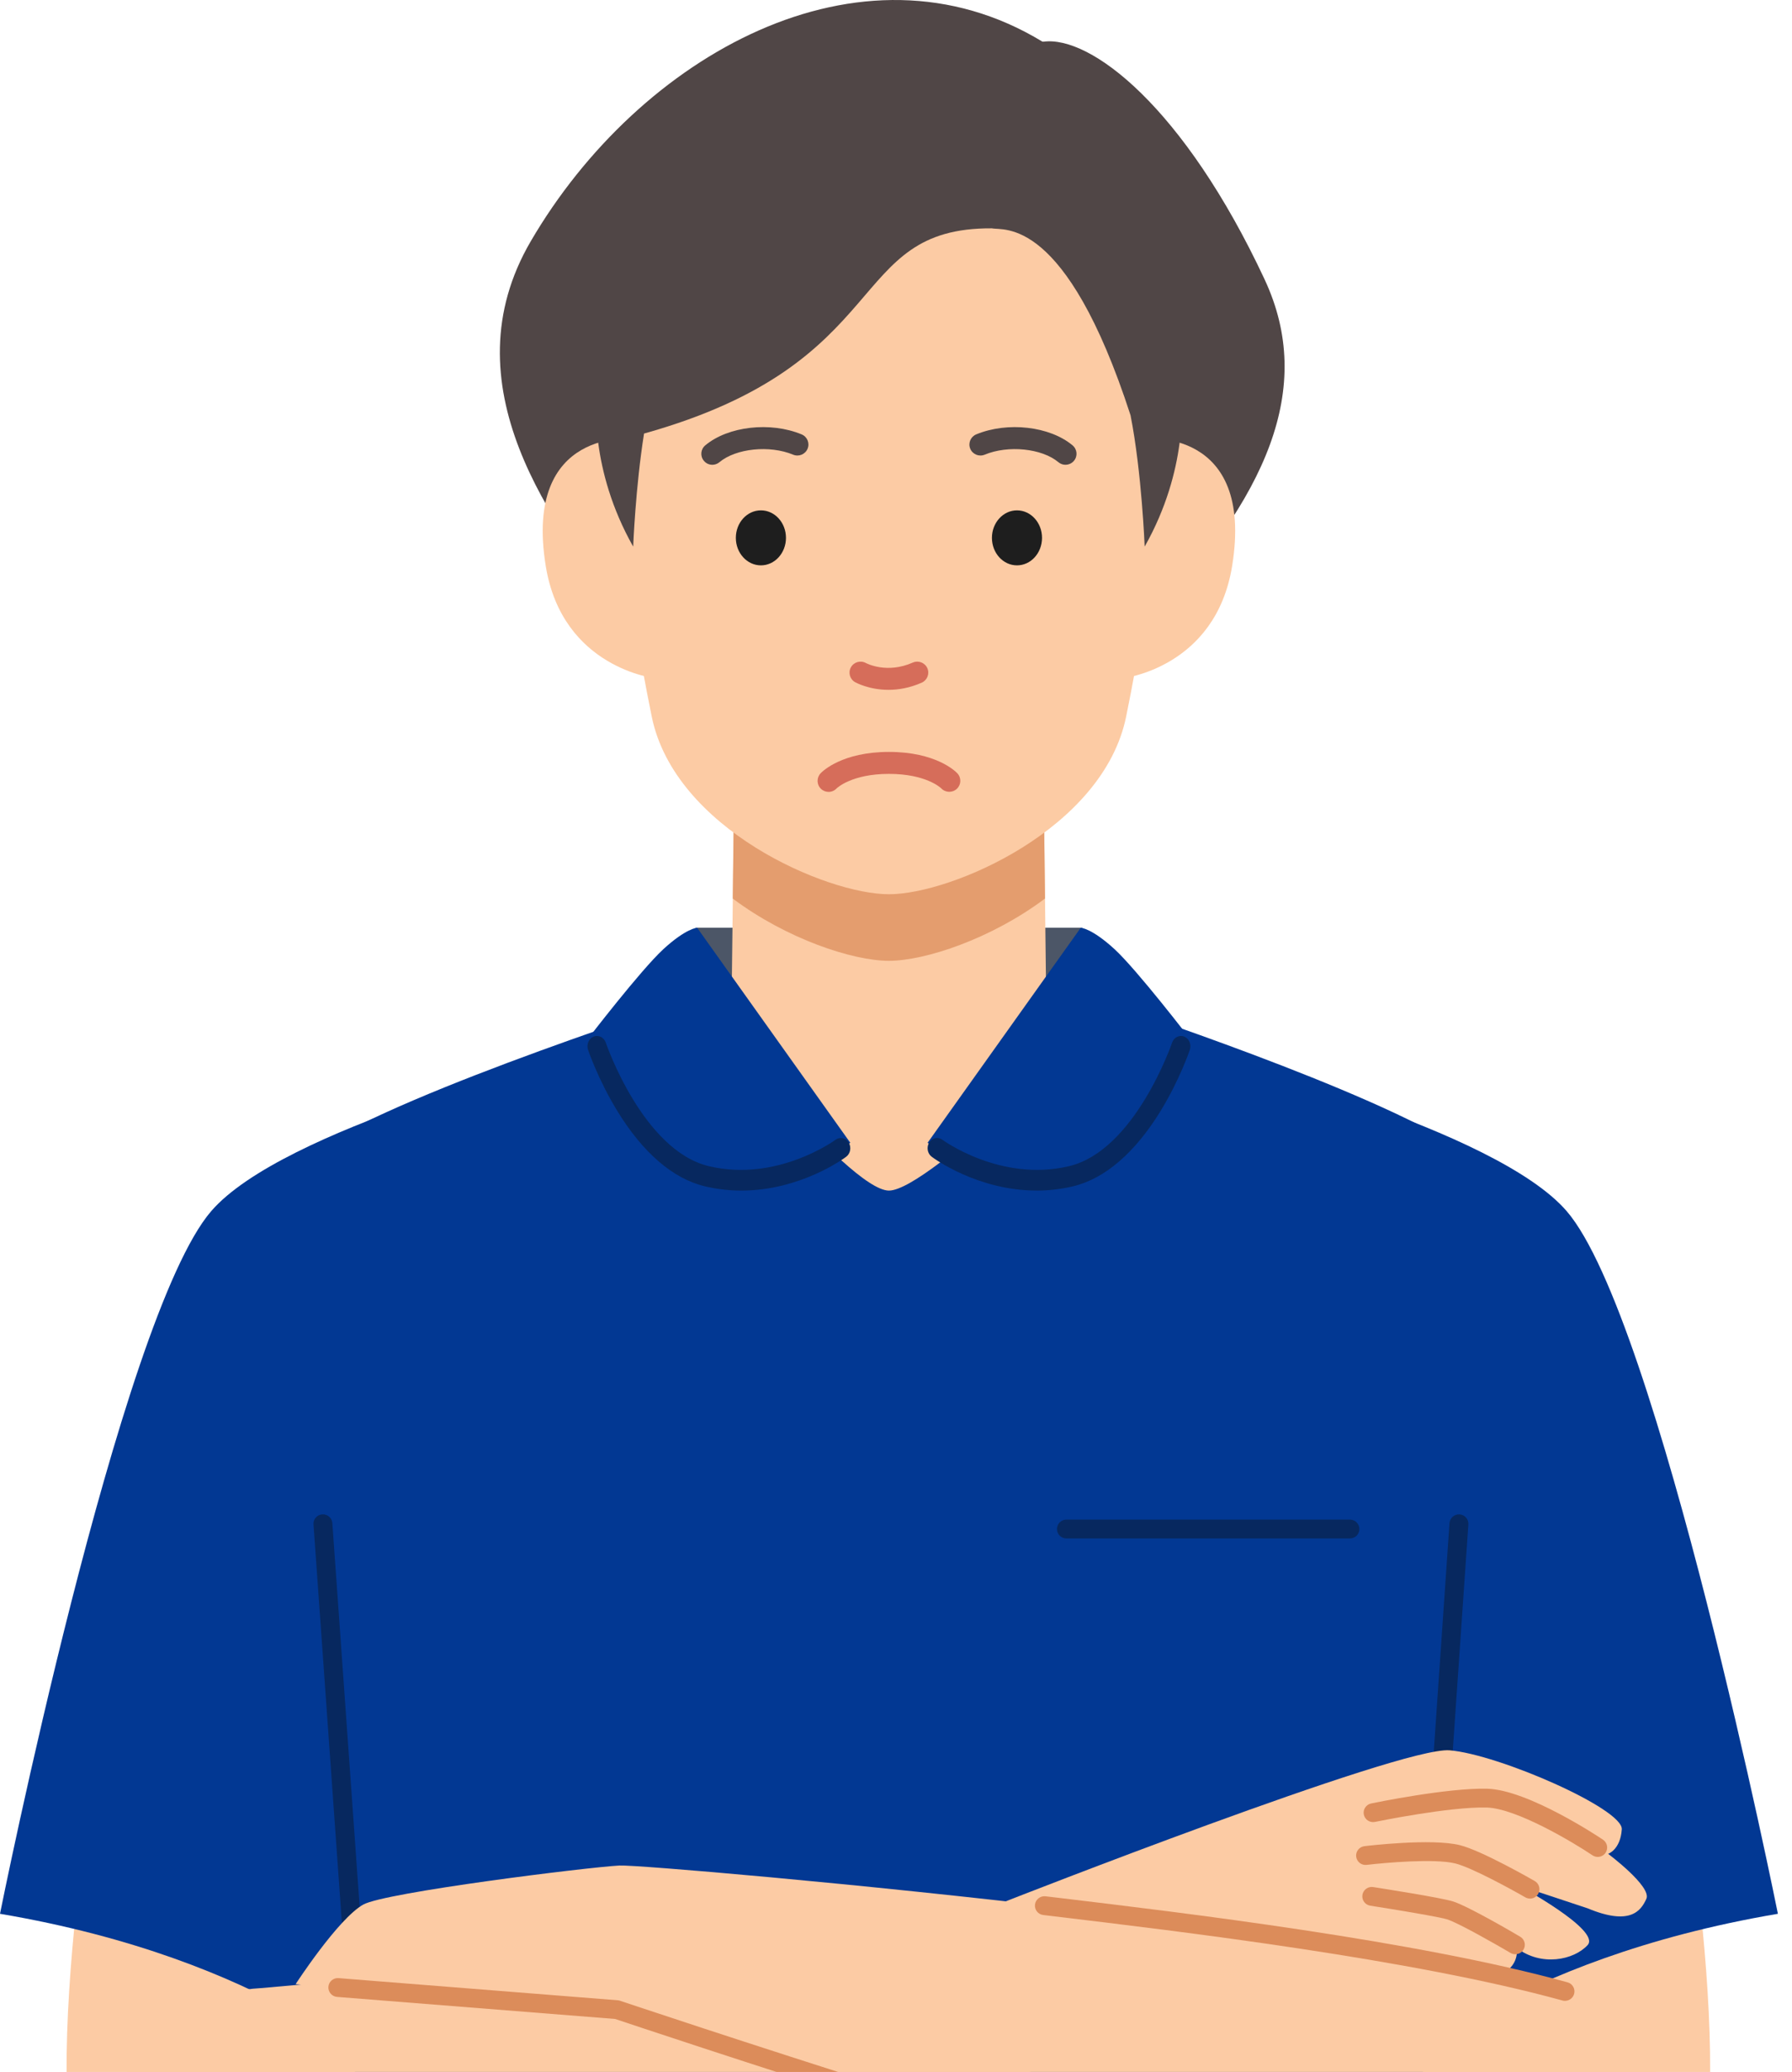 <svg width="109" height="126" viewBox="0 0 109 126" fill="none" xmlns="http://www.w3.org/2000/svg">
<g clip-path="url(#clip0_2875_895)">
<path d="M65.826 56.418H42.316V63.94H65.826V56.418Z" fill="#4C5667"/>
<path d="M4.438 131.355C2.776 121.504 6.988 100.482 6.988 100.482L20.594 107.295C20.594 107.295 29.813 125.021 17.499 138.596C17.499 138.596 6.099 141.207 4.438 131.355Z" fill="#FCCBA4"/>
<path d="M103.633 131.355C105.295 121.504 101.083 100.482 101.083 100.482L87.477 107.295C87.477 107.295 78.258 124.639 90.572 138.214C90.572 138.214 101.972 141.207 103.633 131.355Z" fill="#FCCBA4"/>
<path d="M23.342 126.18C23.342 126.18 16.359 119.155 0 116.383C0 116.383 7.27 80.121 12.847 73.653C17.191 68.614 34.201 64.38 34.201 64.38L32.364 81.908L23.342 126.182V126.18Z" fill="#023893"/>
<path d="M84.8 126.18C84.8 126.18 91.783 119.155 108.142 116.383C108.142 116.383 100.871 80.121 95.295 73.653C90.951 68.614 73.94 64.38 73.94 64.38L75.778 81.908L84.8 126.182V126.18Z" fill="#023893"/>
<path d="M73.655 65.386C68.198 62.917 62.493 60.368 62.493 60.368L54.148 59.828V59.818L54.069 59.824L53.992 59.818V59.828L45.647 60.368C45.647 60.368 39.943 62.917 34.485 65.386C29.618 67.588 35.035 82.897 53.872 83.132V83.138C53.939 83.138 54.002 83.136 54.069 83.136C54.134 83.136 54.2 83.138 54.267 83.138V83.132C73.103 82.897 78.52 67.588 73.653 65.386H73.655Z" fill="#FCCBA4"/>
<path d="M86.38 137.611C85.98 131.93 88.82 69.832 88.82 69.832C83.462 66.286 67.706 61.119 67.706 61.119C67.706 61.119 56.566 72.403 54.071 72.403C51.576 72.403 42.316 60.649 42.316 60.649C42.316 60.649 24.679 66.286 19.321 69.832C19.321 69.832 22.159 131.932 21.761 137.611C21.402 142.702 20.845 149.288 20.23 156.09H87.912C87.298 149.288 86.741 142.702 86.38 137.611Z" fill="#023893"/>
<path d="M76.918 16.985C72.014 6.5 66.329 2.144 63.458 2.536C63.451 2.532 63.443 2.528 63.435 2.524C63.428 2.528 63.418 2.532 63.412 2.536C52.346 -4.193 38.879 3.37 32.283 14.673C27.22 23.35 33.471 31.876 38.296 37.847C40.561 40.65 47.306 41.462 54.073 41.099C60.839 41.462 67.375 40.469 69.849 37.847C77.025 30.245 80.022 23.623 76.918 16.987V16.985Z" fill="#504646"/>
<path d="M63.472 46.516L54.071 46.394L44.67 46.516L44.449 65.247C44.449 65.247 45.716 69.805 54.069 69.805C62.422 69.805 63.688 65.247 63.688 65.247L63.468 46.516H63.472Z" fill="#FCCBA4"/>
<path d="M63.565 54.645L63.469 46.516L54.068 46.394L44.667 46.516L44.571 54.645C47.842 57.097 51.87 58.43 54.066 58.43C56.262 58.43 60.292 57.097 63.561 54.645H63.565Z" fill="#E49D6E"/>
<path d="M54.071 9.681C42.809 9.681 33.151 11.591 39.641 43.57C41.03 50.412 50.28 54.382 54.071 54.382C57.861 54.382 67.112 50.412 68.5 43.57C74.99 11.589 65.332 9.681 54.071 9.681Z" fill="#FCCBA4"/>
<path d="M69.59 26.674L68.272 41.25C68.272 41.25 73.938 40.643 74.946 34.417C76.318 25.945 69.592 26.674 69.592 26.674H69.59Z" fill="#FCCBA4"/>
<path d="M38.551 26.674L39.87 41.25C39.87 41.25 34.203 40.643 33.195 34.417C31.823 25.945 38.549 26.674 38.549 26.674H38.551Z" fill="#FCCBA4"/>
<path d="M47.807 32.708C47.807 33.633 47.123 34.381 46.283 34.381C45.444 34.381 44.758 33.633 44.758 32.708C44.758 31.784 45.44 31.036 46.283 31.036C47.126 31.036 47.807 31.784 47.807 32.708Z" fill="#1E1E1E"/>
<path d="M60.335 32.708C60.335 33.633 61.017 34.381 61.858 34.381C62.7 34.381 63.382 33.633 63.382 32.708C63.382 31.784 62.698 31.036 61.858 31.036C61.019 31.036 60.335 31.784 60.335 32.708Z" fill="#1E1E1E"/>
<path d="M64.81 28.265C64.657 28.265 64.503 28.213 64.379 28.108C63.377 27.266 61.322 27.056 59.895 27.65C59.552 27.791 59.161 27.631 59.017 27.291C58.873 26.951 59.036 26.56 59.377 26.417C61.278 25.626 63.854 25.92 65.241 27.085C65.525 27.324 65.561 27.744 65.322 28.026C65.189 28.183 65 28.263 64.808 28.263L64.81 28.265Z" fill="#504646"/>
<path d="M43.33 28.265C43.139 28.265 42.949 28.185 42.817 28.026C42.577 27.744 42.614 27.322 42.897 27.085C44.284 25.92 46.862 25.626 48.761 26.417C49.102 26.558 49.265 26.949 49.121 27.291C48.977 27.631 48.586 27.791 48.243 27.65C46.816 27.056 44.764 27.266 43.759 28.108C43.633 28.213 43.48 28.265 43.328 28.265H43.33Z" fill="#504646"/>
<path d="M82.111 93.558H64.865C64.547 93.558 64.29 93.302 64.29 92.985C64.29 92.668 64.547 92.412 64.865 92.412H82.111C82.429 92.412 82.686 92.668 82.686 92.985C82.686 93.302 82.429 93.558 82.111 93.558Z" fill="#07285F"/>
<path d="M86.536 125.241C86.523 125.241 86.509 125.241 86.496 125.241C86.18 125.22 85.94 124.945 85.961 124.63L88.167 92.626C88.188 92.311 88.464 92.074 88.78 92.093C89.096 92.114 89.336 92.389 89.315 92.704L87.109 124.708C87.088 125.01 86.835 125.241 86.536 125.241Z" fill="#07285F"/>
<path d="M21.426 118.294C21.127 118.294 20.874 118.063 20.853 117.761L19.069 92.704C19.046 92.389 19.285 92.114 19.602 92.093C19.916 92.07 20.194 92.309 20.215 92.624L21.999 117.681C22.022 117.996 21.782 118.271 21.466 118.294C21.453 118.294 21.439 118.294 21.424 118.294H21.426Z" fill="#07285F"/>
<path d="M71.552 16.141C69.765 11.559 64.589 4.375 54.071 4.409C43.552 4.375 38.376 11.557 36.589 16.141C35.4 19.189 36.291 24.329 36.291 24.329C36.291 24.329 35.835 28.502 38.514 33.241C38.514 33.241 38.654 29.627 39.175 26.365C54.594 22.059 51.334 13.827 60.335 13.886C61.034 14.043 64.809 13.071 68.766 25.254C69.452 28.744 69.625 33.241 69.625 33.241C72.304 28.502 71.847 24.329 71.847 24.329C71.847 24.329 72.739 19.187 71.55 16.141H71.552Z" fill="#504646"/>
<path d="M54.047 41.951C52.867 41.951 52.066 41.515 52.016 41.487C51.692 41.305 51.577 40.898 51.759 40.578C51.939 40.257 52.346 40.142 52.668 40.32C52.729 40.352 53.952 40.986 55.521 40.293C55.86 40.144 56.255 40.297 56.406 40.633C56.556 40.971 56.402 41.364 56.065 41.515C55.327 41.84 54.639 41.951 54.047 41.951Z" fill="#D66D5A"/>
<path d="M15.861 120.904L63.97 116.604L72.942 122.312C72.942 122.312 21.447 141.451 12.151 138.592C2.959 135.766 5.498 121.473 15.861 120.903V120.904Z" fill="#FCCBA4"/>
<path d="M61.182 115.623C61.182 115.623 85.184 106.193 88.175 106.441C91.166 106.69 98.731 110.003 98.647 111.246C98.565 112.489 97.816 112.737 97.816 112.737C97.816 112.737 100.475 114.725 100.142 115.47C99.81 116.214 99.145 117.125 96.568 116.05L92.329 114.643C92.329 114.643 97.4 117.375 96.568 118.286C95.736 119.197 93.742 119.612 92.247 118.452C92.247 118.452 92.663 120.171 89.794 120.482C88.905 120.578 84.17 119.117 84.17 119.117C84.17 119.117 77.367 124.83 69.555 122.512L61.179 115.624L61.182 115.623Z" fill="#FCCBA4"/>
<path d="M97.185 112.924C97.074 112.924 96.963 112.892 96.865 112.827C95.686 112.035 92.233 109.968 90.428 109.921C88.153 109.863 83.683 110.786 83.637 110.795C83.326 110.86 83.022 110.662 82.957 110.352C82.891 110.043 83.091 109.739 83.401 109.674C83.589 109.634 88.042 108.716 90.457 108.777C92.963 108.842 97.321 111.754 97.505 111.878C97.767 112.056 97.836 112.411 97.66 112.672C97.549 112.837 97.367 112.924 97.183 112.924H97.185Z" fill="#DC8C5A"/>
<path d="M93.064 115.458C92.967 115.458 92.867 115.434 92.777 115.382C91.926 114.891 89.5 113.564 88.523 113.322C87.268 113.008 84.206 113.28 83.131 113.409C82.816 113.448 82.529 113.224 82.491 112.909C82.452 112.596 82.677 112.31 82.991 112.271C83.157 112.25 87.084 111.782 88.801 112.21C90.135 112.542 93.22 114.315 93.352 114.391C93.626 114.549 93.72 114.899 93.561 115.174C93.454 115.357 93.262 115.46 93.062 115.46L93.064 115.458Z" fill="#DC8C5A"/>
<path d="M92.174 118.844C92.074 118.844 91.973 118.817 91.881 118.764C91.061 118.281 88.771 116.971 88.039 116.726C87.598 116.579 84.928 116.136 83.35 115.89C83.035 115.84 82.821 115.548 82.871 115.235C82.918 114.922 83.213 114.708 83.528 114.758C83.955 114.824 87.726 115.414 88.403 115.638C89.386 115.964 92.155 117.591 92.467 117.777C92.741 117.937 92.831 118.288 92.668 118.561C92.561 118.743 92.369 118.842 92.174 118.842V118.844Z" fill="#DC8C5A"/>
<path d="M97.345 122.044C91.119 117.939 39.626 113.345 37.673 113.448C35.72 113.553 23.431 115.078 22.098 115.821C20.567 116.677 17.981 120.662 17.981 120.662L37.533 122.214C37.533 122.214 65.635 131.73 90.55 138.239C101.777 141.172 105.303 127.292 97.345 122.042V122.044Z" fill="#FCCBA4"/>
<path d="M95.192 121.678C95.14 121.678 95.088 121.67 95.038 121.657C85.934 119.144 71.775 117.452 64.167 116.543L63.456 116.457C63.14 116.419 62.916 116.134 62.955 115.819C62.993 115.504 63.282 115.283 63.594 115.319L64.305 115.403C71.942 116.316 86.156 118.013 95.347 120.551C95.653 120.635 95.832 120.952 95.747 121.256C95.676 121.51 95.445 121.676 95.194 121.676L95.192 121.678Z" fill="#DC8C5A"/>
<path d="M54.568 128.317C54.51 128.317 54.451 128.308 54.393 128.29C45.352 125.434 38.184 123.037 37.417 122.779L20.502 121.437C20.186 121.412 19.951 121.135 19.975 120.82C20 120.505 20.278 120.268 20.594 120.295L37.58 121.643C37.628 121.647 37.674 121.657 37.718 121.672C37.793 121.697 45.228 124.194 54.742 127.198C55.045 127.294 55.212 127.616 55.116 127.918C55.039 128.162 54.811 128.317 54.568 128.317Z" fill="#DC8C5A"/>
<path d="M50.401 48.157C50.234 48.157 50.067 48.096 49.937 47.971C49.669 47.718 49.661 47.29 49.918 47.022C50.044 46.891 51.238 45.726 54.072 45.726C56.907 45.726 58.1 46.889 58.227 47.022C58.482 47.29 58.472 47.714 58.204 47.968C57.935 48.222 57.51 48.212 57.255 47.945C57.227 47.916 56.332 47.062 54.072 47.062C51.813 47.062 50.92 47.914 50.882 47.95C50.752 48.088 50.577 48.157 50.401 48.157Z" fill="#D66D5A"/>
<path d="M56.422 69.495L65.738 56.418C65.738 56.418 66.406 56.448 67.79 57.719C69.173 58.992 72.408 63.209 72.408 63.209C72.408 63.209 69.924 70.151 65.214 71.214C60.41 72.297 56.422 69.495 56.422 69.495Z" fill="#023893"/>
<path d="M51.72 69.495L42.404 56.418C42.404 56.418 41.736 56.448 40.352 57.719C38.968 58.992 35.733 63.209 35.733 63.209C35.733 63.209 38.218 70.151 42.927 71.214C47.732 72.297 51.72 69.495 51.72 69.495Z" fill="#023893"/>
<path d="M63.047 72.401C59.47 72.401 56.804 70.446 56.672 70.345C56.409 70.149 56.343 69.758 56.524 69.474C56.704 69.188 57.063 69.117 57.324 69.314C57.359 69.339 60.884 71.91 65.034 70.916C69.039 69.955 71.269 63.477 71.292 63.41C71.402 63.087 71.732 62.919 72.031 63.038C72.329 63.157 72.482 63.517 72.373 63.843C72.348 63.916 71.76 65.647 70.613 67.53C69.06 70.08 67.216 71.674 65.281 72.14C64.51 72.326 63.759 72.403 63.047 72.403V72.401Z" fill="#07285F"/>
<path d="M45.095 72.403C44.383 72.403 43.634 72.326 42.861 72.14C40.926 71.676 39.082 70.082 37.529 67.53C36.381 65.645 35.794 63.914 35.769 63.843C35.659 63.517 35.813 63.157 36.11 63.038C36.41 62.919 36.74 63.087 36.849 63.41C36.87 63.475 39.101 69.953 43.108 70.916C47.258 71.912 50.784 69.341 50.819 69.314C51.082 69.119 51.439 69.192 51.619 69.476C51.798 69.763 51.732 70.151 51.469 70.347C51.337 70.448 48.671 72.403 45.093 72.403H45.095Z" fill="#07285F"/>
</g>
<defs>
<clipPath id="clip0_2875_895">
<rect width="108.142" height="126" fill="white"/>
</clipPath>
</defs>
</svg>
